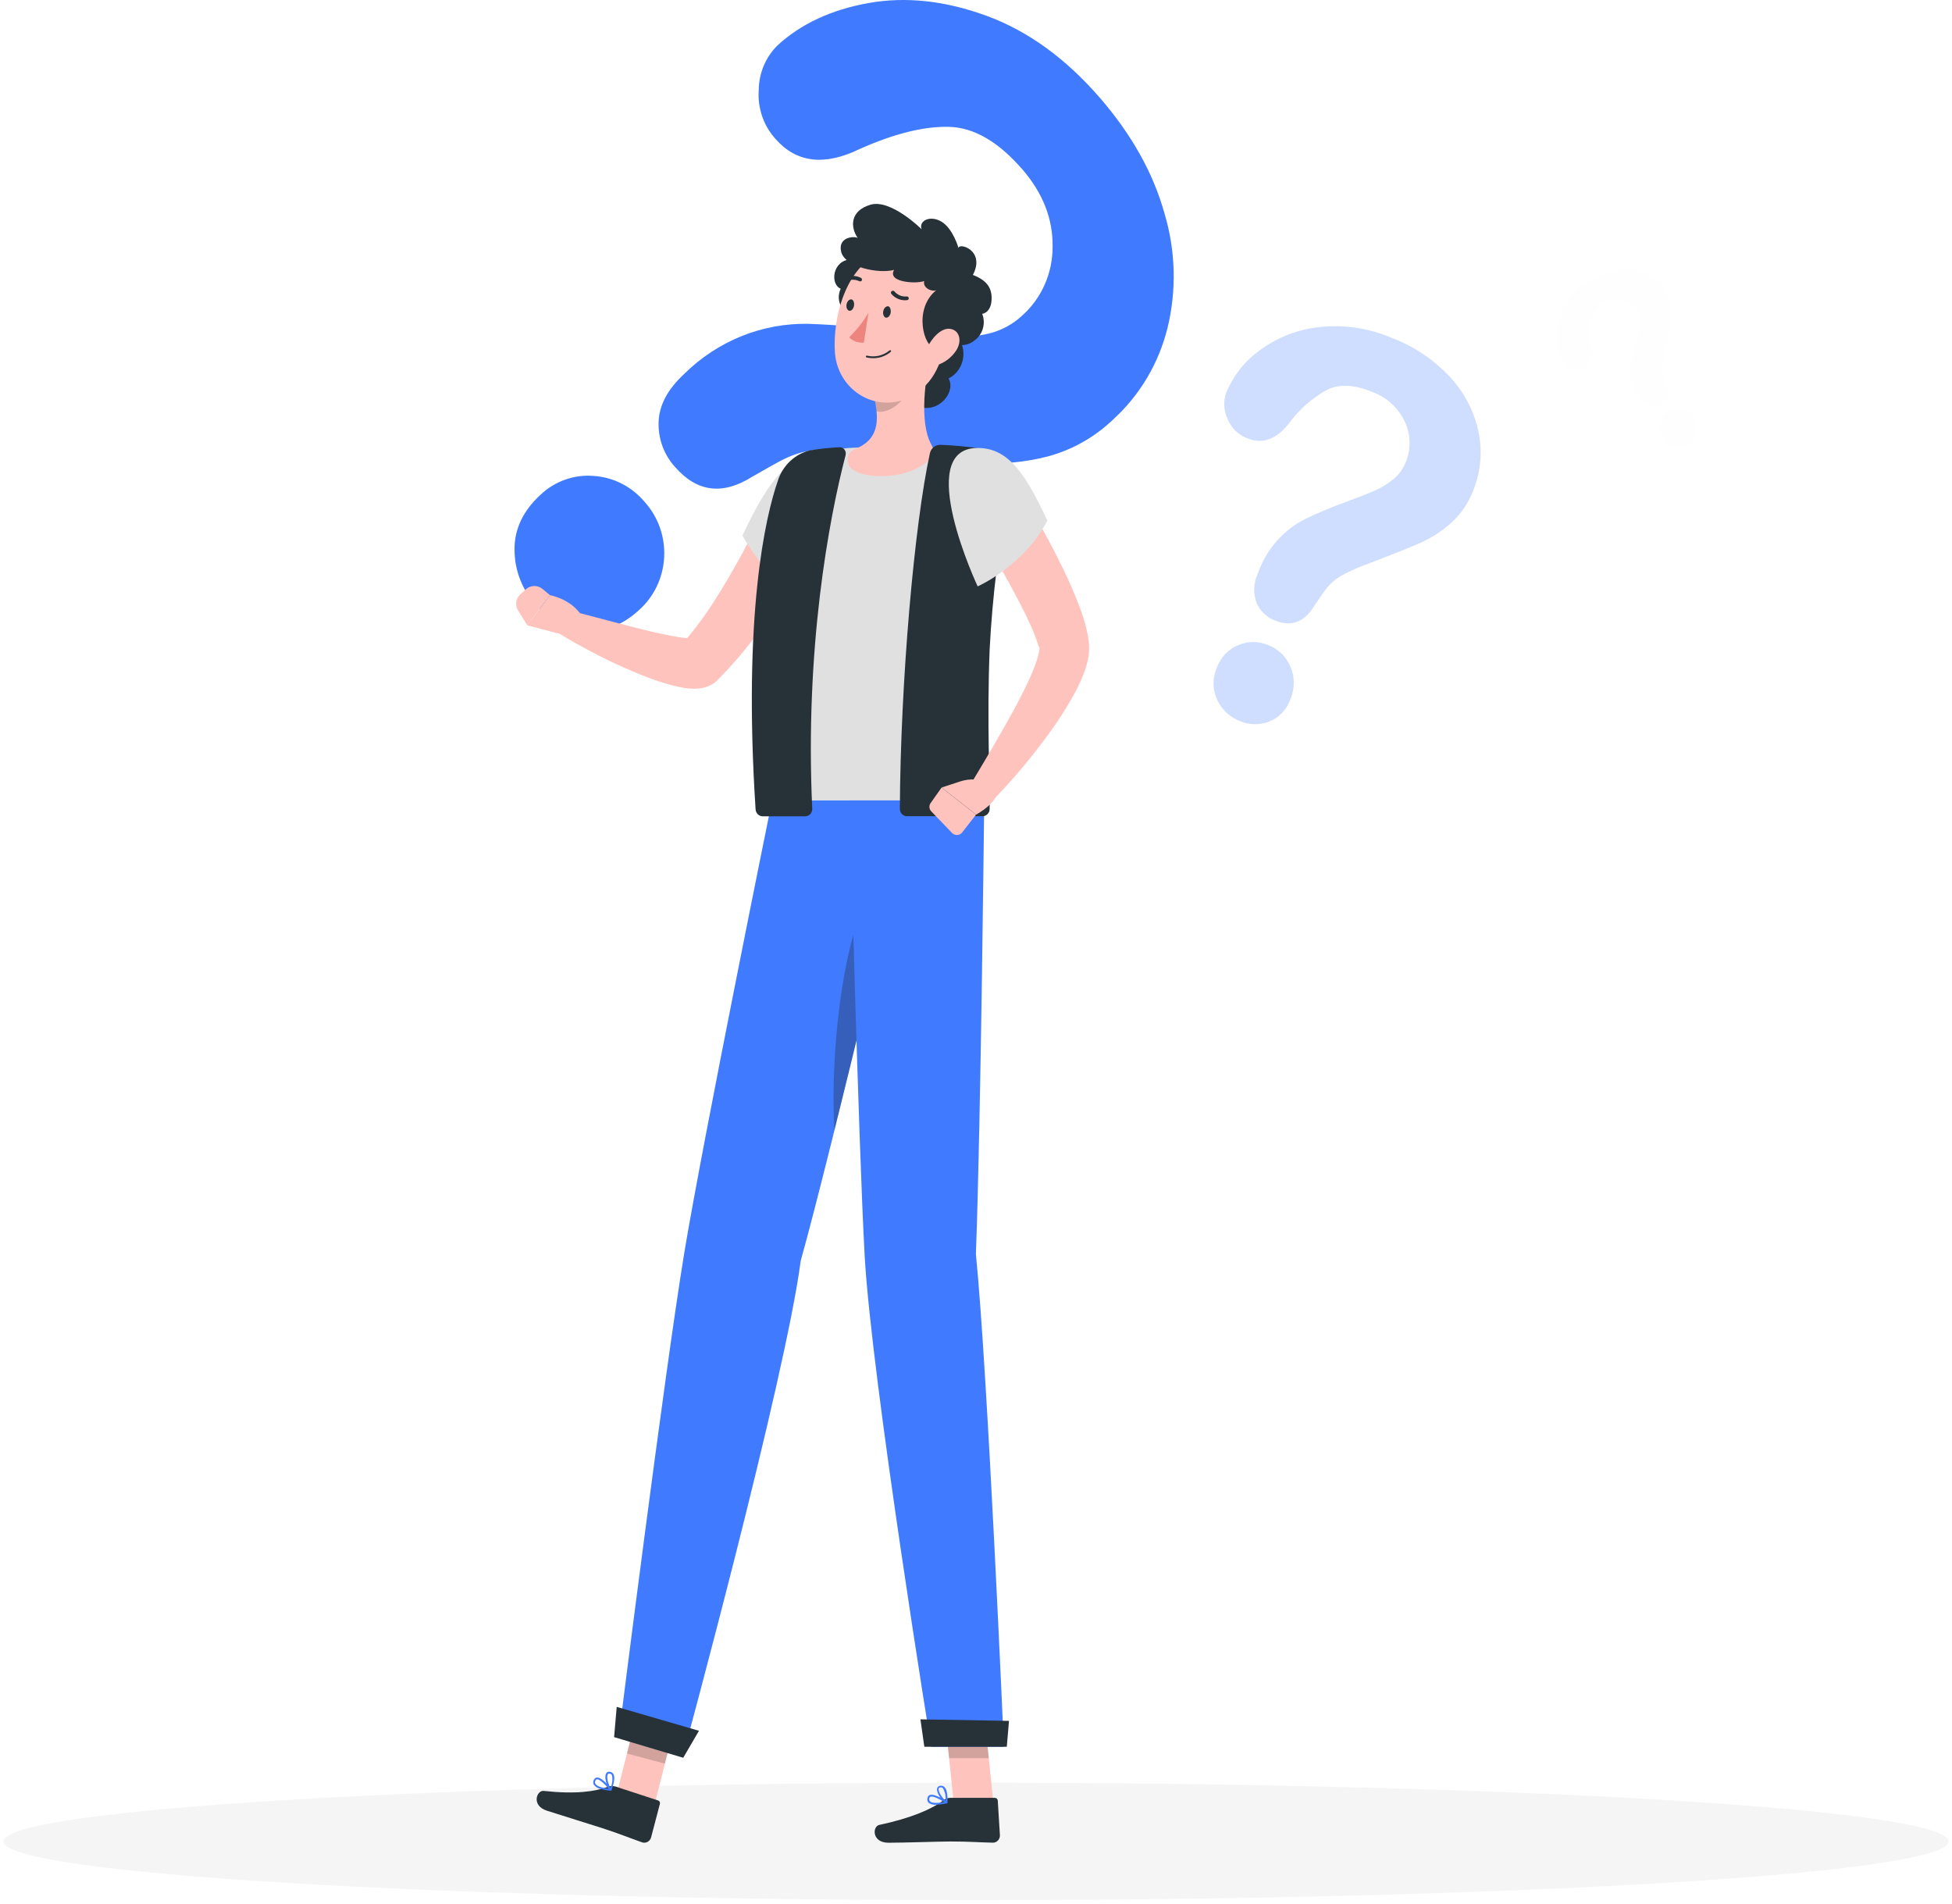 <svg width="282" height="275" viewBox="0 0 282 275" fill="none" xmlns="http://www.w3.org/2000/svg">
<path d="M141 274.451C218.596 274.451 281.5 270.654 281.5 265.97C281.5 261.286 218.596 257.488 141 257.488C63.404 257.488 0.5 261.286 0.5 265.97C0.5 270.654 63.404 274.451 141 274.451Z" fill="#F5F5F5"/>
<path d="M112.326 6.556C115.708 3.444 120.087 1.406 125.464 0.442C130.841 -0.522 136.524 0.09 142.514 2.278C148.485 4.466 153.947 8.417 158.899 14.131C163.502 19.445 166.613 25.012 168.232 30.831C169.846 36.212 169.994 41.949 168.659 47.411C167.391 52.475 164.692 57.032 160.906 60.501C158.211 63.112 154.924 64.98 151.348 65.932C148.154 66.755 144.858 67.068 141.572 66.862C138.418 66.652 132.944 66.095 125.152 65.191C123.328 64.986 121.494 64.88 119.659 64.876C118.403 64.867 117.15 65.016 115.928 65.318C114.958 65.574 114.016 65.93 113.116 66.382C112.246 66.824 110.775 67.641 108.688 68.847C104.399 71.559 100.669 71.085 97.5 67.423C96.713 66.558 96.099 65.539 95.695 64.427C95.291 63.314 95.104 62.13 95.145 60.943C95.227 58.53 96.454 56.225 98.826 54.027C103.657 49.24 110.129 46.632 116.819 46.775C120.627 46.906 124.427 47.236 128.203 47.764C132.217 48.266 135.181 48.58 137.094 48.685C138.993 48.797 140.898 48.633 142.754 48.198C144.604 47.774 146.315 46.857 147.717 45.538C149.089 44.307 150.188 42.784 150.938 41.073C151.689 39.362 152.073 37.505 152.065 35.626C152.123 31.63 150.674 27.916 147.717 24.485C144.225 20.454 140.671 18.399 137.058 18.319C133.444 18.239 129.143 19.313 124.152 21.541C119.075 24.003 115.029 23.504 112.014 20.042C111.157 19.091 110.5 17.966 110.087 16.738C109.674 15.509 109.514 14.206 109.616 12.909C109.638 11.718 109.889 10.542 110.354 9.451C110.819 8.361 111.49 7.376 112.326 6.556ZM77.297 87.24C75.404 85.114 74.347 82.332 74.333 79.441C74.29 76.484 75.524 73.839 78.036 71.507C79.07 70.518 80.291 69.762 81.622 69.286C82.953 68.81 84.365 68.625 85.768 68.742C87.19 68.831 88.579 69.215 89.854 69.872C91.129 70.528 92.263 71.444 93.188 72.563C94.14 73.628 94.874 74.88 95.349 76.244C95.823 77.608 96.027 79.056 95.95 80.504C95.872 81.951 95.514 83.368 94.896 84.669C94.279 85.97 93.415 87.13 92.355 88.08C89.877 90.372 87.22 91.351 84.384 91.017C81.644 90.731 79.112 89.382 77.297 87.24Z" fill="#407BFF"/>
<g opacity="0.5">
<path opacity="0.5" d="M177.123 56.792C178.141 54.292 179.828 52.145 181.986 50.603C184.522 48.735 187.483 47.578 190.58 47.246C194.188 46.845 197.835 47.397 201.181 48.85C204.342 50.059 207.196 51.993 209.529 54.507C211.551 56.682 212.955 59.391 213.587 62.336C214.17 65.089 213.943 67.959 212.935 70.578C212.251 72.498 211.11 74.21 209.616 75.553C208.278 76.741 206.773 77.712 205.152 78.43C203.597 79.114 200.845 80.208 196.899 81.712C195.976 82.062 195.073 82.467 194.196 82.925C193.592 83.231 193.027 83.614 192.515 84.064C192.107 84.425 191.738 84.829 191.413 85.27C191.101 85.697 190.587 86.454 189.87 87.518C188.42 89.886 186.524 90.585 184.181 89.616C183.603 89.397 183.072 89.061 182.619 88.629C182.167 88.198 181.801 87.677 181.544 87.099C181.285 86.421 181.166 85.696 181.193 84.968C181.22 84.241 181.394 83.527 181.703 82.873C182.904 79.382 185.396 76.526 188.63 74.931C190.482 74.039 192.376 73.244 194.304 72.548C196.341 71.799 197.833 71.207 198.775 70.787C199.71 70.368 200.583 69.816 201.37 69.147C202.157 68.482 202.764 67.617 203.13 66.637C203.502 65.707 203.674 64.705 203.635 63.7C203.596 62.696 203.347 61.711 202.906 60.815C201.936 58.843 200.267 57.334 198.246 56.604C195.638 55.541 193.464 55.438 191.725 56.297C189.613 57.459 187.765 59.074 186.304 61.032C184.44 63.475 182.382 64.224 180.13 63.28C179.499 63.036 178.924 62.659 178.441 62.173C177.958 61.686 177.579 61.102 177.326 60.456C177.059 59.889 176.904 59.274 176.869 58.645C176.834 58.016 176.92 57.386 177.123 56.792ZM179.101 104.144C177.701 103.595 176.549 102.526 175.87 101.147C175.522 100.421 175.333 99.625 175.318 98.816C175.303 98.006 175.462 97.203 175.783 96.464C176.044 95.731 176.45 95.063 176.975 94.501C177.501 93.94 178.134 93.499 178.833 93.205C179.536 92.895 180.291 92.735 181.054 92.735C181.818 92.735 182.573 92.895 183.275 93.205C183.978 93.478 184.621 93.895 185.165 94.43C185.709 94.965 186.143 95.608 186.443 96.32C186.742 97.032 186.9 97.799 186.908 98.575C186.915 99.352 186.771 100.122 186.486 100.84C186.235 101.609 185.823 102.311 185.28 102.897C184.736 103.482 184.074 103.936 183.341 104.226C181.968 104.753 180.454 104.724 179.101 104.144Z" fill="#407BFF"/>
</g>
<g opacity="0.1">
<path opacity="0.1" d="M225.862 52.38C225.207 51.313 224.858 50.077 224.855 48.813C224.831 47.316 225.186 45.839 225.884 44.527C226.69 43 227.86 41.711 229.283 40.781C230.566 39.847 232.038 39.227 233.587 38.968C234.929 38.743 236.305 38.904 237.565 39.432C238.745 39.926 239.755 40.775 240.464 41.868C240.996 42.646 241.33 43.55 241.435 44.497C241.518 45.34 241.479 46.191 241.319 47.022C241.159 47.827 240.836 49.205 240.348 51.158C240.238 51.618 240.151 52.083 240.087 52.552C240.003 53.129 240.047 53.718 240.217 54.275C240.297 54.515 240.442 54.919 240.659 55.489C240.792 55.722 240.878 55.98 240.913 56.248C240.948 56.516 240.931 56.789 240.864 57.05C240.797 57.311 240.68 57.556 240.52 57.77C240.361 57.985 240.162 58.164 239.935 58.298C239.463 58.641 238.879 58.776 238.312 58.673C237.991 58.599 237.69 58.455 237.426 58.253C237.163 58.05 236.944 57.792 236.783 57.497C236.272 56.749 235.912 55.903 235.725 55.009C235.574 54.234 235.557 53.438 235.674 52.657C235.83 51.687 236.036 50.727 236.29 49.78C236.551 48.768 236.725 48.026 236.819 47.532C236.91 47.038 236.937 46.534 236.899 46.033C236.857 45.545 236.695 45.075 236.428 44.67C236.18 44.278 235.854 43.946 235.472 43.696C235.089 43.447 234.659 43.286 234.21 43.224C233.214 43.083 232.205 43.352 231.399 43.973C230.941 44.236 230.541 44.594 230.224 45.025C229.908 45.455 229.681 45.949 229.558 46.475C229.432 47.62 229.543 48.78 229.884 49.877C230.297 51.263 230.029 52.275 229.094 52.926C228.838 53.111 228.547 53.239 228.24 53.303C227.933 53.366 227.617 53.363 227.312 53.294C227.023 53.249 226.746 53.146 226.497 52.989C226.248 52.832 226.032 52.625 225.862 52.38ZM243.942 64.113C243.368 64.519 242.668 64.692 241.978 64.6C241.614 64.546 241.266 64.409 240.96 64.197C240.654 63.986 240.398 63.706 240.21 63.378C240.008 63.082 239.867 62.745 239.797 62.389C239.727 62.032 239.73 61.665 239.804 61.31C239.875 60.95 240.014 60.608 240.214 60.304C240.415 60.001 240.672 59.741 240.971 59.542C241.258 59.336 241.583 59.191 241.925 59.118C242.268 59.044 242.621 59.043 242.964 59.115C243.308 59.181 243.636 59.319 243.926 59.522C244.217 59.724 244.464 59.986 244.652 60.291C244.871 60.595 245.022 60.944 245.096 61.314C245.17 61.684 245.164 62.067 245.08 62.434C244.917 63.121 244.511 63.72 243.942 64.113Z" fill="#407BFF"/>
</g>
<path d="M94.471 261.011L88.993 259.542L92.261 246.588L97.739 248.056L94.471 261.011Z" fill="#FFC3BD"/>
<path d="M88.935 258.043L95.051 260.044C95.102 260.057 95.149 260.08 95.191 260.113C95.233 260.145 95.268 260.186 95.295 260.233C95.321 260.28 95.338 260.332 95.345 260.385C95.351 260.439 95.347 260.494 95.333 260.546L94.043 265.454C93.953 265.711 93.77 265.923 93.532 266.044C93.295 266.166 93.021 266.188 92.768 266.105C90.652 265.356 89.674 264.922 86.971 264.037C85.312 263.498 81.312 262.277 79 261.527C76.688 260.778 77.551 258.53 78.558 258.673C83.21 259.175 85.913 258.77 87.848 258.073C88.197 257.94 88.579 257.929 88.935 258.043Z" fill="#263238"/>
<path opacity="0.2" d="M97.739 248.064L92.261 246.596L90.58 253.271L96.058 254.74L97.739 248.064Z" fill="#212121"/>
<path d="M111.543 115.592C111.543 115.592 101.514 164.869 98.848 181C95.949 198.667 89.58 249.248 89.58 249.248L98.891 252.747C98.891 252.747 113.464 199.109 115.674 182.124C120.304 165.521 132.036 115.592 132.036 115.592H111.543Z" fill="#407BFF"/>
<path opacity="0.3" d="M124.42 131.678C121.167 139.754 119.986 154.462 120.551 163.258C123.13 152.873 125.993 141.013 128.21 131.723C127.493 129.168 126.507 126.486 124.42 131.678Z" fill="#212121"/>
<path d="M98.703 253.885L88.717 250.903L89.094 246.535L100.978 249.989L98.703 253.885Z" fill="#263238"/>
<path d="M86.688 258.358C87.183 258.505 87.69 258.597 88.203 258.635C88.229 258.64 88.255 258.636 88.279 258.624C88.302 258.612 88.321 258.592 88.333 258.568C88.347 258.547 88.354 258.522 88.354 258.497C88.354 258.471 88.347 258.447 88.333 258.426C88.196 258.246 87 256.695 86.254 256.74C86.168 256.744 86.084 256.769 86.011 256.815C85.937 256.861 85.876 256.925 85.833 257.002C85.76 257.11 85.715 257.236 85.703 257.368C85.692 257.499 85.714 257.632 85.768 257.751C85.993 258.063 86.32 258.279 86.688 258.358ZM87.92 258.358C86.877 258.231 86.174 257.969 86 257.609C85.966 257.531 85.954 257.446 85.964 257.361C85.974 257.276 86.007 257.196 86.058 257.13C86.078 257.092 86.108 257.059 86.143 257.036C86.178 257.012 86.219 256.998 86.261 256.995C86.652 256.98 87.42 257.736 87.92 258.343V258.358Z" fill="#407BFF"/>
<path d="M88.174 258.636H88.239C88.261 258.632 88.281 258.624 88.299 258.611C88.316 258.598 88.331 258.581 88.341 258.561C88.341 258.493 89.007 256.972 88.63 256.268C88.579 256.178 88.51 256.1 88.427 256.039C88.345 255.979 88.251 255.937 88.152 255.916C88.043 255.883 87.927 255.888 87.821 255.93C87.715 255.972 87.625 256.049 87.565 256.148C87.239 256.702 87.681 258.096 88.116 258.591C88.13 258.612 88.15 258.628 88.174 258.636ZM88.174 256.193C88.224 256.209 88.27 256.235 88.31 256.269C88.35 256.304 88.382 256.347 88.406 256.395C88.537 257.014 88.463 257.661 88.196 258.231C87.855 257.677 87.594 256.643 87.812 256.283C87.812 256.215 87.92 256.14 88.109 256.178L88.174 256.193Z" fill="#407BFF"/>
<path d="M119.304 73.388C118.819 74.601 118.355 75.68 117.855 76.789C117.355 77.898 116.819 78.984 116.275 80.071C115.174 82.236 114.015 84.371 112.739 86.454C110.202 90.784 107.133 94.755 103.609 98.27L103.478 98.404C103.293 98.577 103.089 98.725 102.87 98.847C102.266 99.183 101.603 99.389 100.92 99.453C100.53 99.482 100.137 99.482 99.746 99.453C99.162 99.415 98.581 99.332 98.007 99.206C96.978 98.981 96.065 98.704 95.167 98.412C93.384 97.828 91.725 97.116 90.094 96.397C88.464 95.677 86.855 94.898 85.275 94.051C83.696 93.205 82.145 92.358 80.609 91.399C80.252 91.174 79.986 90.825 79.856 90.415C79.726 90.005 79.742 89.56 79.901 89.161C80.06 88.762 80.351 88.435 80.723 88.238C81.094 88.041 81.522 87.988 81.928 88.088C85.29 88.927 88.645 89.863 91.949 90.695C93.594 91.122 95.239 91.496 96.819 91.811C97.563 91.967 98.316 92.08 99.073 92.148C99.357 92.165 99.643 92.165 99.928 92.148C100.036 92.148 100.08 92.148 100.051 92.148C99.793 92.156 99.543 92.236 99.326 92.381L98.602 92.957C100.003 91.353 101.303 89.656 102.493 87.878C103.71 86.057 104.862 84.132 105.971 82.198C107.08 80.266 108.145 78.235 109.152 76.205C110.159 74.174 111.159 72.084 112.051 70.128L112.094 70.031C112.522 69.037 113.314 68.26 114.296 67.87C115.277 67.48 116.369 67.51 117.33 67.952C118.291 68.394 119.042 69.213 119.419 70.228C119.797 71.243 119.768 72.371 119.341 73.365L119.304 73.388Z" fill="#FFC3BD"/>
<path d="M118.188 65.46C113.522 65.595 110.319 70.832 107.261 77.358C109.605 81.548 112.964 85.034 117.007 87.473C117.007 87.473 129.268 65.138 118.188 65.46Z" fill="#E0E0E0"/>
<path d="M80.377 91.429L76.174 90.32L79.449 85.968C79.449 85.968 83.073 86.56 84.449 89.714L82.957 90.815C82.594 91.103 82.177 91.307 81.731 91.413C81.286 91.519 80.824 91.524 80.377 91.429Z" fill="#FFC3BD"/>
<path d="M75.152 85.87L75.964 85.121C76.296 84.82 76.72 84.65 77.161 84.64C77.602 84.63 78.033 84.782 78.377 85.068L79.449 85.96L76.174 90.313L74.833 88.155C74.611 87.798 74.521 87.371 74.58 86.951C74.638 86.531 74.842 86.147 75.152 85.87Z" fill="#FFC3BD"/>
<path d="M143.507 260.336H137.775L136.406 247.135H142.138L143.507 260.336Z" fill="#FFC3BD"/>
<path d="M137.275 259.676H143.717C143.824 259.67 143.928 259.708 144.008 259.781C144.088 259.853 144.137 259.956 144.145 260.066L144.457 265.13C144.451 265.403 144.342 265.662 144.154 265.852C143.966 266.043 143.713 266.149 143.449 266.149C141.21 266.104 140.138 265.977 137.304 265.977C135.565 265.977 130.783 266.157 128.355 266.157C125.928 266.157 126.015 263.789 127.036 263.58C131.609 262.613 134.667 261.287 136.29 260.029C136.572 259.802 136.918 259.679 137.275 259.676Z" fill="#263238"/>
<path opacity="0.2" d="M142.138 247.135H136.406L137.116 253.946H142.848L142.138 247.135Z" fill="#212121"/>
<path d="M122.746 115.592C122.746 115.592 124.015 165.131 124.92 181.457C125.935 199.334 134.522 252.297 134.522 252.297H145.029C145.029 252.297 142.725 198.659 140.986 181.12C141.71 161.91 142.188 115.577 142.188 115.577L122.746 115.592Z" fill="#407BFF"/>
<path d="M145.449 252.296H133.536L132.971 248.333L145.768 248.558L145.449 252.296Z" fill="#263238"/>
<path d="M135.246 260.666C135.762 260.654 136.274 260.586 136.775 260.464C136.8 260.459 136.822 260.446 136.839 260.427C136.856 260.408 136.867 260.384 136.87 260.359C136.877 260.333 136.875 260.307 136.866 260.282C136.857 260.258 136.84 260.237 136.819 260.224C136.638 260.104 135.015 258.995 134.312 259.272C134.233 259.302 134.163 259.352 134.109 259.418C134.054 259.483 134.017 259.562 134 259.647C133.955 259.775 133.946 259.914 133.976 260.047C134.005 260.18 134.072 260.301 134.167 260.396C134.484 260.616 134.867 260.712 135.246 260.666ZM136.406 260.276C135.377 260.479 134.623 260.441 134.355 260.179C134.3 260.116 134.262 260.039 134.245 259.956C134.229 259.873 134.234 259.787 134.261 259.707C134.268 259.665 134.285 259.626 134.31 259.594C134.335 259.561 134.368 259.535 134.406 259.519C134.783 259.369 135.739 259.849 136.406 260.276Z" fill="#407BFF"/>
<path d="M136.739 260.472H136.804C136.824 260.46 136.84 260.443 136.853 260.424C136.865 260.404 136.874 260.382 136.877 260.359C136.877 260.292 137.007 258.651 136.428 258.111C136.353 258.038 136.264 257.983 136.166 257.952C136.067 257.921 135.964 257.914 135.862 257.931C135.75 257.933 135.642 257.973 135.554 258.044C135.466 258.116 135.404 258.216 135.377 258.328C135.246 258.95 136.101 260.142 136.674 260.479L136.739 260.472ZM135.928 258.156C135.981 258.154 136.035 258.164 136.085 258.185C136.134 258.205 136.18 258.237 136.217 258.276C136.535 258.82 136.667 259.458 136.594 260.089C136.094 259.67 135.522 258.763 135.609 258.358C135.609 258.276 135.674 258.186 135.87 258.164L135.928 258.156Z" fill="#407BFF"/>
<path d="M113.957 69.274C114.266 68.304 114.822 67.438 115.566 66.767C116.311 66.096 117.217 65.645 118.188 65.461C119.604 65.119 121.04 64.869 122.486 64.711C126.83 64.463 131.184 64.463 135.529 64.711C137.804 64.816 140.123 65.094 141.971 65.363H142.036C142.511 65.42 142.97 65.577 143.384 65.823C143.798 66.069 144.16 66.4 144.447 66.795C144.733 67.191 144.939 67.642 145.052 68.123C145.165 68.603 145.181 69.102 145.101 69.589C143.655 77.224 142.708 84.951 142.268 92.718C141.819 104.001 142.428 112.857 142.21 115.577H111.544C109.681 88.057 112.087 75.545 113.957 69.274Z" fill="#E0E0E0"/>
<path d="M137.609 47.921C138.144 48.321 138.569 48.857 138.844 49.477C139.118 50.098 139.232 50.781 139.174 51.461C139.117 52.14 138.889 52.793 138.514 53.354C138.14 53.916 137.63 54.367 137.036 54.664C138.275 56.785 134.978 60.531 131.659 58.178C128.341 55.825 133.029 45.921 137.609 47.921Z" fill="#263238"/>
<path d="M123.884 45.644C123.429 45.658 122.978 45.549 122.575 45.329C122.173 45.108 121.832 44.783 121.588 44.386C121.343 43.989 121.202 43.533 121.179 43.062C121.156 42.592 121.252 42.123 121.457 41.703C119.913 41.081 120.188 37.596 122.971 37.447C125.754 37.297 127.188 44.767 123.884 45.644Z" fill="#263238"/>
<path d="M122.978 67.655C122.771 67.458 122.617 67.209 122.53 66.932C122.444 66.655 122.429 66.359 122.487 66.074C122.545 65.79 122.673 65.525 122.86 65.307C123.046 65.089 123.284 64.925 123.551 64.831C126.348 63.767 126.855 61.669 126.63 59.384C126.566 58.741 126.465 58.103 126.326 57.473L131.072 53.555L134.565 50.678C133.696 54.424 132.725 60.95 134.565 64.254C134.772 64.599 134.851 65.01 134.79 65.411C134.729 65.813 134.531 66.178 134.232 66.441C133.029 67.543 130.565 68.966 126.507 68.742C124.645 68.644 123.609 68.202 122.978 67.655Z" fill="#FFC3BD"/>
<path d="M112.384 69.409C112.73 68.331 113.339 67.362 114.153 66.598C114.967 65.834 115.957 65.301 117.029 65.049C118.404 64.823 119.79 64.673 121.181 64.599C121.326 64.578 121.475 64.594 121.612 64.646C121.75 64.698 121.873 64.785 121.97 64.899C122.067 65.013 122.135 65.15 122.168 65.297C122.201 65.445 122.198 65.599 122.159 65.746C119.732 75.066 116.268 93.715 117.341 116.814C117.346 116.957 117.322 117.101 117.272 117.235C117.221 117.369 117.145 117.491 117.047 117.593C116.949 117.696 116.832 117.776 116.703 117.83C116.575 117.884 116.436 117.911 116.297 117.907H110.21C109.946 117.912 109.69 117.812 109.495 117.629C109.3 117.445 109.18 117.191 109.159 116.918C107.326 88.695 110.565 74.631 112.384 69.409Z" fill="#263238"/>
<path d="M141.804 64.802C139.856 64.513 137.894 64.328 135.928 64.247C135.572 64.221 135.218 64.325 134.929 64.541C134.64 64.758 134.434 65.073 134.348 65.431C132.094 75.696 130.087 98.502 130 116.851C130.003 116.991 130.032 117.128 130.087 117.256C130.141 117.384 130.219 117.5 130.317 117.597C130.414 117.693 130.529 117.769 130.655 117.82C130.781 117.871 130.916 117.895 131.051 117.892H141.92C142.19 117.898 142.45 117.795 142.647 117.605C142.843 117.414 142.96 117.152 142.971 116.873C143.043 113.18 142.551 104.526 142.971 93.782C143.373 86.126 144.303 78.51 145.754 70.99C146.13 68.885 143.957 65.116 141.804 64.802Z" fill="#263238"/>
<path d="M145.623 68.061C147.949 71.687 150.065 75.321 152.065 79.135C153.051 81.045 154.022 82.986 154.899 85.024C155.333 86.043 155.761 87.084 156.159 88.186C156.599 89.377 156.938 90.605 157.174 91.857C157.353 92.769 157.392 93.704 157.29 94.629C157.171 95.377 156.985 96.112 156.732 96.824C156.318 97.985 155.812 99.108 155.217 100.181C154.151 102.127 152.962 103.999 151.659 105.785C149.153 109.243 146.412 112.513 143.457 115.57C143.115 115.924 142.66 116.135 142.177 116.165C141.695 116.194 141.219 116.039 140.839 115.73C140.46 115.42 140.204 114.977 140.12 114.484C140.036 113.992 140.13 113.485 140.384 113.06V113.015C142.493 109.501 144.623 105.92 146.551 102.368C147.507 100.6 148.42 98.802 149.152 97.064C149.884 95.326 150.42 93.423 150.043 93.37C149.812 92.573 149.532 91.792 149.203 91.032C148.841 90.178 148.428 89.294 147.993 88.418C147.109 86.657 146.159 84.866 145.167 83.106C143.181 79.569 141.065 76.003 138.971 72.549V72.504C138.401 71.592 138.205 70.483 138.426 69.422C138.647 68.36 139.266 67.433 140.149 66.844C141.031 66.254 142.103 66.052 143.13 66.28C144.156 66.508 145.053 67.149 145.623 68.061Z" fill="#FFC3BD"/>
<path d="M141.116 64.705C145.783 64.615 148.254 68.698 151.312 75.194C147.848 81.824 141.239 84.694 141.239 84.694C141.239 84.694 131.942 64.869 141.116 64.705Z" fill="#E0E0E0"/>
<path d="M138.725 112.865L136.036 113.749L141.015 117.66C141.015 117.66 145.087 115.472 143.812 113.487L142.986 113.105C141.641 112.491 140.126 112.406 138.725 112.865Z" fill="#FFC3BD"/>
<path d="M134.529 117.18L137.551 120.319C137.648 120.417 137.765 120.494 137.893 120.543C138.02 120.593 138.157 120.615 138.293 120.607C138.429 120.599 138.562 120.562 138.684 120.498C138.806 120.435 138.913 120.346 139 120.237L141.007 117.659L136.029 113.748L134.478 115.943C134.335 116.118 134.261 116.343 134.271 116.572C134.28 116.801 134.372 117.018 134.529 117.18Z" fill="#FFC3BD"/>
<path opacity="0.2" d="M126.326 57.504C126.465 58.134 126.566 58.772 126.63 59.414C128.428 59.886 130.978 57.759 131.217 55.953C131.248 55.161 131.2 54.368 131.072 53.586L126.326 57.504Z" fill="#212121"/>
<path d="M137.543 45.359C136.319 50.889 135.884 54.186 132.594 56.651C131.518 57.465 130.252 57.969 128.926 58.112C127.6 58.256 126.261 58.033 125.045 57.468C123.829 56.902 122.78 56.013 122.005 54.892C121.229 53.77 120.755 52.456 120.63 51.084C120.21 45.899 122.283 37.725 128.138 36.271C133.993 34.818 138.768 39.822 137.543 45.359Z" fill="#FFC3BD"/>
<path d="M135.065 50.199C133.515 50.282 131.862 44.625 135.283 41.898C134.739 42.205 133.254 41.643 133.515 40.587C132.507 41.021 128.102 40.834 129.167 38.983C126.928 39.583 122.044 38.578 121.522 36.368C121 34.158 123.522 34.083 123.913 34.375C122.804 32.772 122.826 30.419 125.768 29.565C128.71 28.711 133.145 33.109 133.145 33.109C132.681 31.948 134.312 31.011 136 32.008C137.688 33.004 138.478 35.836 138.478 35.836C138.478 34.982 142.42 36.129 140.551 39.71C142.486 40.459 143.37 41.523 143.246 43.374C143.123 45.224 141.899 45.329 141.899 45.329C142.158 45.995 142.194 46.732 142.001 47.422C141.808 48.112 141.397 48.715 140.833 49.135C138.826 50.806 137.073 48.843 135.065 50.199Z" fill="#263238"/>
<path d="M138.138 50.626C137.456 51.657 136.45 52.412 135.29 52.761C133.797 53.173 133.29 51.795 133.899 50.356C134.449 49.06 135.884 47.277 137.29 47.502C138.696 47.727 138.978 49.337 138.138 50.626Z" fill="#FFC3BD"/>
<path d="M128.681 45.134C128.609 45.584 128.304 45.921 128.007 45.883C127.71 45.846 127.522 45.441 127.594 44.984C127.667 44.528 127.971 44.235 128.268 44.235C128.565 44.235 128.717 44.677 128.681 45.134Z" fill="#263238"/>
<path d="M123.377 44.138C123.304 44.595 123.007 44.932 122.71 44.888C122.413 44.843 122.225 44.446 122.297 43.989C122.37 43.532 122.667 43.239 122.964 43.239C123.261 43.239 123.449 43.689 123.377 44.138Z" fill="#263238"/>
<path d="M125.471 45.156C124.699 46.475 123.755 47.677 122.667 48.73C122.949 49.004 123.284 49.212 123.65 49.342C124.016 49.471 124.405 49.518 124.79 49.479L125.471 45.156Z" fill="#ED847E"/>
<path d="M125.732 51.711C126.259 51.773 126.793 51.725 127.301 51.571C127.81 51.417 128.284 51.159 128.696 50.813C128.72 50.787 128.733 50.752 128.733 50.716C128.733 50.68 128.72 50.645 128.696 50.619C128.669 50.596 128.636 50.583 128.601 50.583C128.567 50.583 128.534 50.596 128.507 50.619C128.055 50.989 127.527 51.249 126.964 51.379C126.4 51.508 125.815 51.505 125.254 51.367C125.237 51.363 125.219 51.362 125.201 51.365C125.184 51.368 125.167 51.374 125.152 51.384C125.137 51.394 125.124 51.407 125.114 51.422C125.105 51.437 125.098 51.454 125.094 51.472C125.09 51.489 125.089 51.507 125.092 51.525C125.095 51.542 125.102 51.559 125.111 51.574C125.121 51.589 125.133 51.601 125.148 51.611C125.162 51.62 125.179 51.626 125.196 51.629C125.372 51.67 125.551 51.697 125.732 51.711Z" fill="#263238"/>
<path d="M128.899 42.017C128.855 42.029 128.815 42.053 128.783 42.085C128.757 42.109 128.737 42.139 128.724 42.172C128.71 42.205 128.703 42.24 128.703 42.276C128.703 42.312 128.71 42.347 128.724 42.38C128.737 42.413 128.757 42.442 128.783 42.467C129.065 42.793 129.419 43.044 129.815 43.198C130.211 43.352 130.638 43.404 131.058 43.351C131.093 43.347 131.127 43.336 131.157 43.319C131.188 43.301 131.214 43.277 131.235 43.248C131.256 43.219 131.271 43.186 131.28 43.151C131.288 43.116 131.289 43.079 131.283 43.044C131.276 43.008 131.264 42.973 131.245 42.943C131.226 42.912 131.201 42.885 131.172 42.864C131.143 42.843 131.11 42.829 131.076 42.821C131.041 42.813 131.006 42.812 130.971 42.819C130.639 42.849 130.304 42.797 129.996 42.667C129.687 42.536 129.412 42.332 129.196 42.07C129.156 42.034 129.107 42.01 129.054 42C129.002 41.991 128.948 41.997 128.899 42.017Z" fill="#263238"/>
<path d="M121.877 40.66C121.917 40.678 121.96 40.688 122.004 40.688C122.047 40.688 122.091 40.678 122.13 40.66C122.44 40.501 122.779 40.413 123.125 40.404C123.47 40.395 123.814 40.465 124.13 40.608C124.192 40.644 124.265 40.654 124.334 40.636C124.403 40.618 124.462 40.573 124.5 40.511C124.532 40.446 124.538 40.371 124.518 40.301C124.498 40.231 124.452 40.172 124.391 40.136C124 39.942 123.572 39.842 123.138 39.842C122.704 39.842 122.275 39.942 121.884 40.136C121.852 40.151 121.824 40.172 121.801 40.198C121.777 40.224 121.759 40.255 121.749 40.289C121.738 40.323 121.734 40.359 121.737 40.395C121.74 40.43 121.751 40.464 121.768 40.495C121.785 40.562 121.823 40.62 121.877 40.66Z" fill="#263238"/>
</svg>
